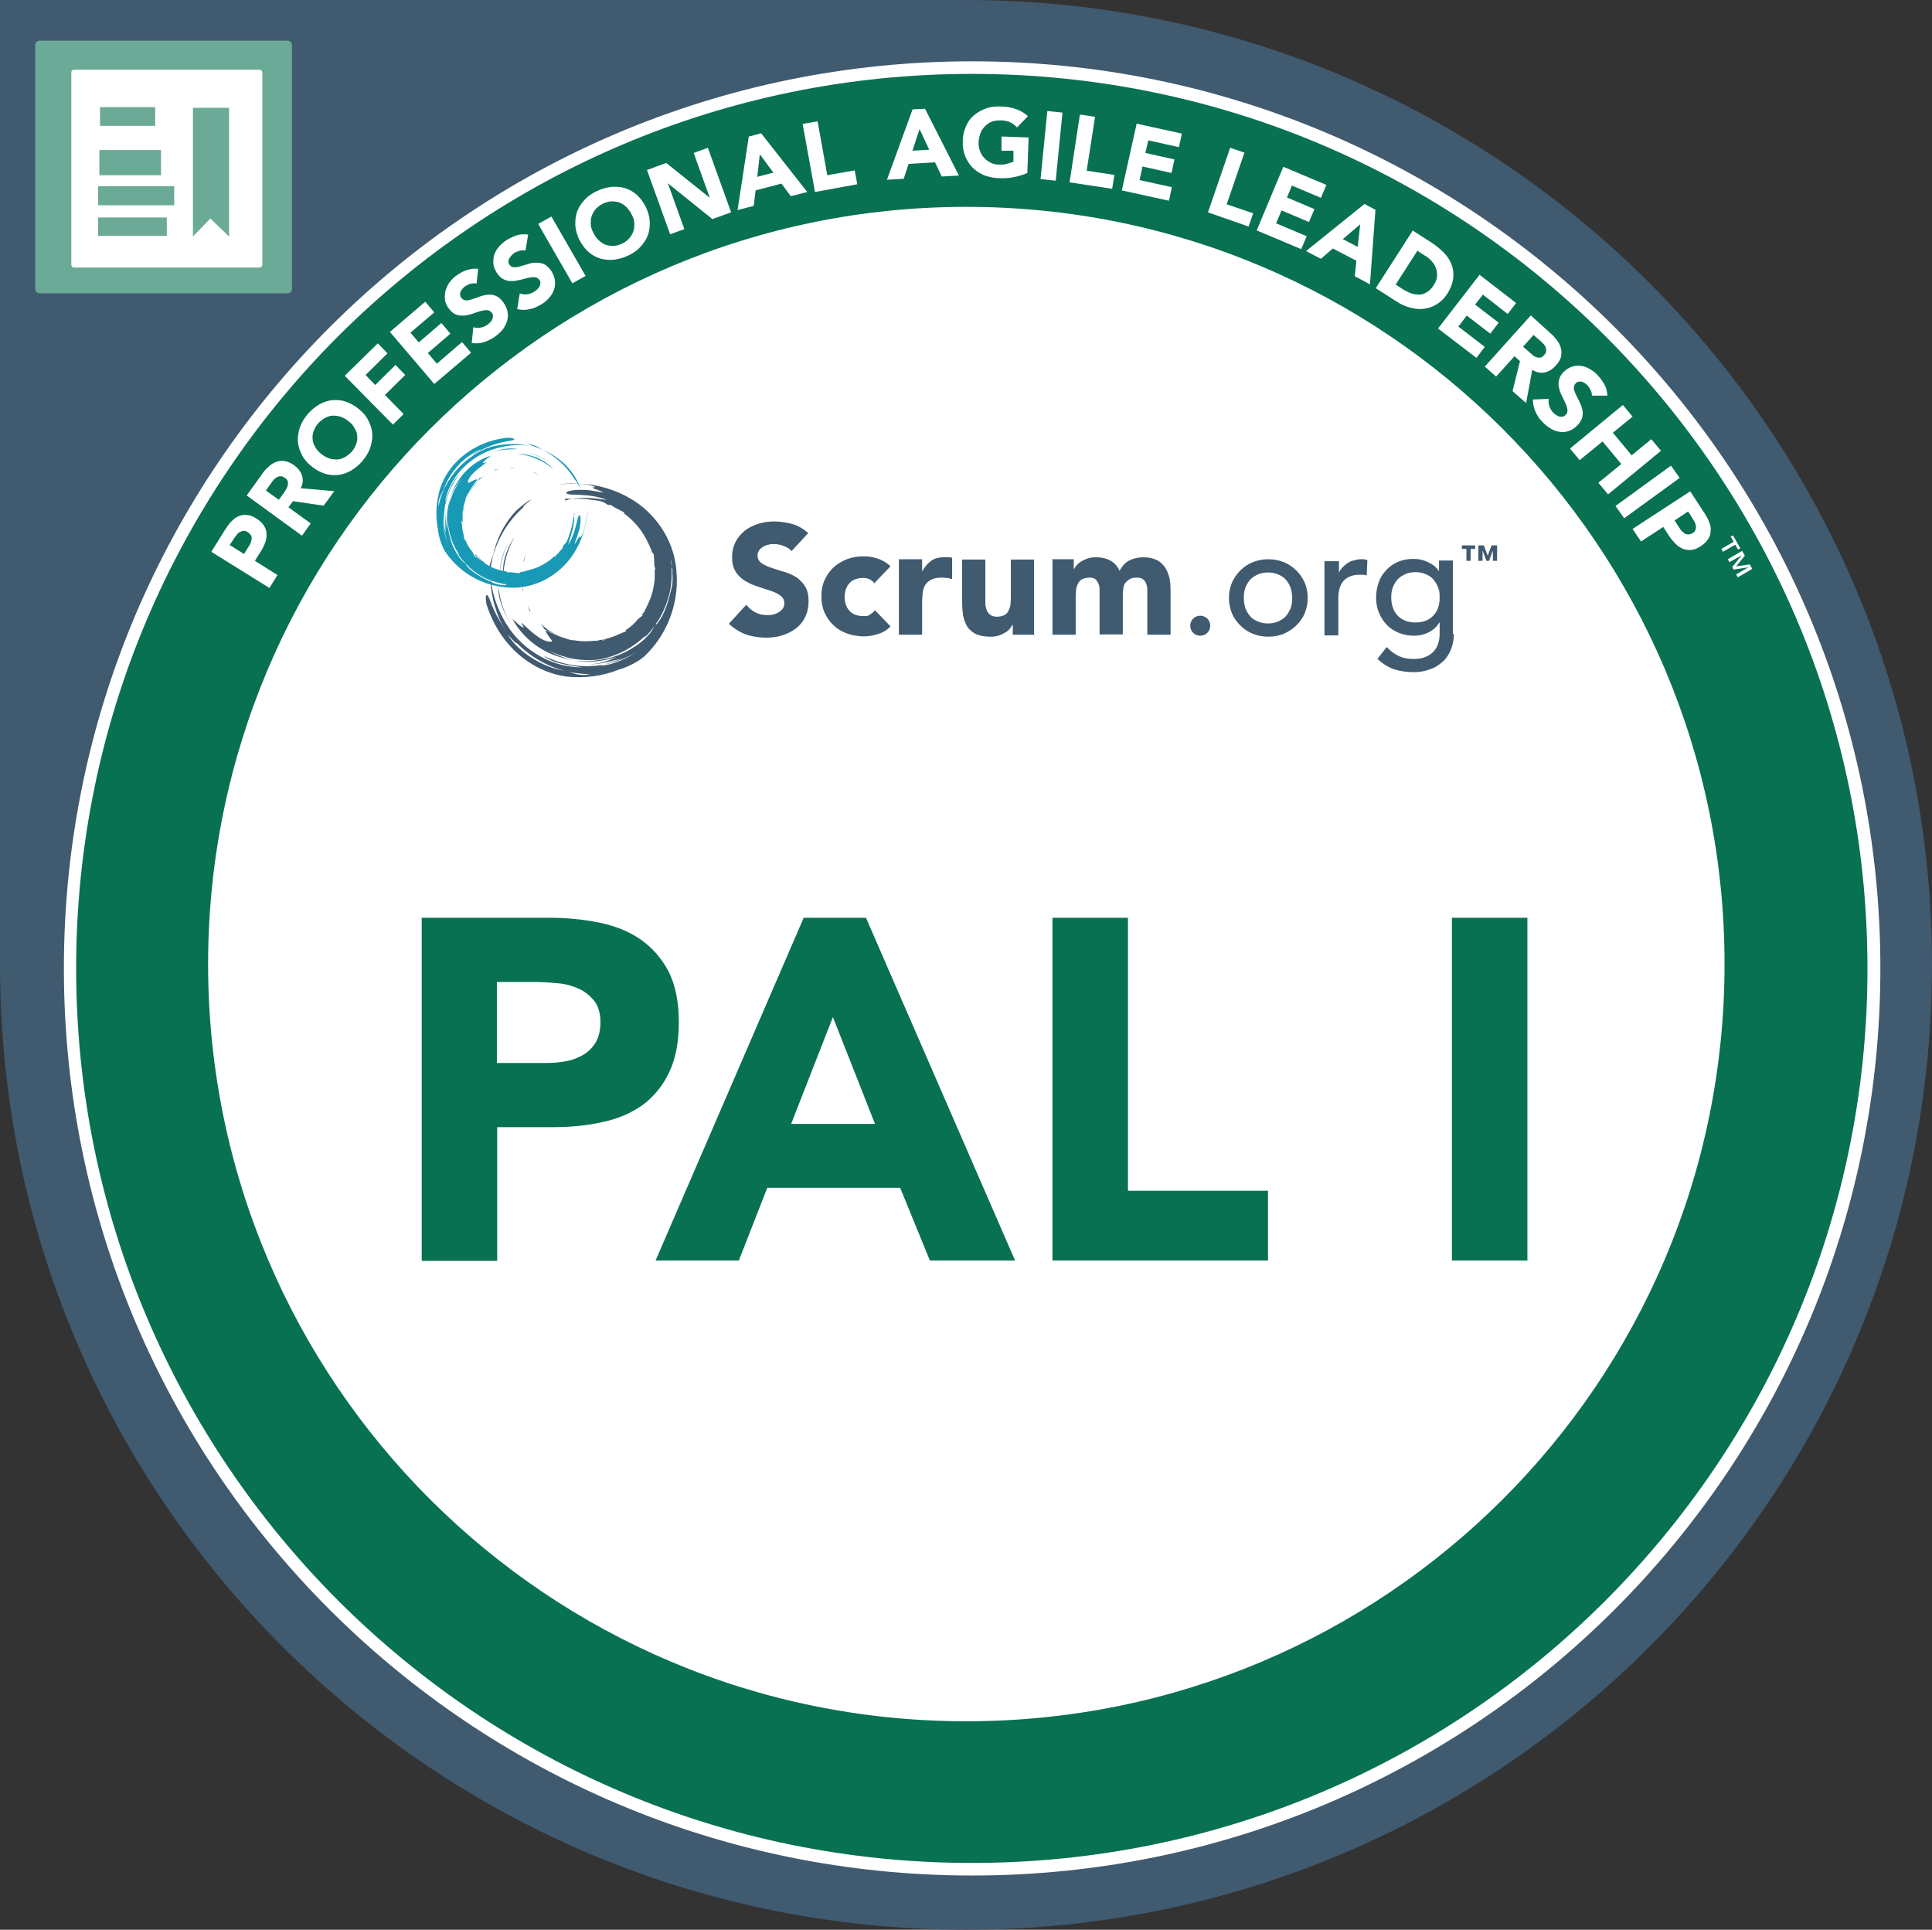 <svg id="b" xmlns="http://www.w3.org/2000/svg" viewBox="0 0 598.8 598"><rect x="0" y="0" width="598.8" height="598" fill="#333333" stroke="none"/><defs><style>.d{fill:#fff}.e{fill:#6baa96}.f{fill:#087152}.g{fill:#405a70}.h{fill:#1899b5}</style></defs><g id="c"><path class="g" d="M299.4 0H0v299c0 165.1 134 299 299.4 299s299.4-133.9 299.4-299S464.8 0 299.4 0"/><path class="e" d="M89.1 90.9H12.3c-.8 0-1.4-.6-1.4-1.4V14c0-.8.6-1.4 1.4-1.4h76.8c.8 0 1.4.6 1.4 1.4v75.5c0 .8-.6 1.4-1.4 1.4"/><path class="d" d="M80.5 82.9H22.9c-.4 0-.8-.4-.8-.8V22.4c0-.4.4-.8.8-.8h57.6c.4 0 .8.4.8.8v59.7c0 .4-.4.8-.8.8"/><path class="e" d="M31 33.2h17.1V39H31zM30.8 46.5h19.1v7.8H30.8zM30.4 57.7H54v5.9H30.4zM30.4 67.4h21.3v5.7H30.4zM71 73.3l-5.8-5.6-5.4 5.6V33.4H71v39.9z"/><path class="f" d="M580.8 300.1c0 154.2-125.2 279.2-279.6 279.2S21.6 454.3 21.6 300.1 146.8 21 301.2 21s279.6 125 279.6 279.2"/><path class="d" d="M580.8 300.1h-2c0 76.5-31.1 145.8-81.3 196-50.2 50.2-119.6 81.2-196.3 81.2-76.7 0-146-31-196.3-81.2-50.2-50.2-81.3-119.4-81.3-196 0-76.5 31.1-145.8 81.3-196C155.2 54 224.5 22.9 301.2 22.9c76.7 0 146 31 196.3 81.2 50.2 50.2 81.3 119.4 81.3 196h4c0-155.3-126-281.1-281.5-281.1S19.8 144.9 19.8 300.1c0 155.3 126 281.1 281.5 281.1s281.5-125.9 281.5-281.1h-2Z"/><path class="d" d="M534.5 298.8c0 129.6-105.2 234.6-235 234.6s-235-105.1-235-234.6 105.2-234.7 235-234.7 235 105.1 235 234.6M65.6 170.8l4.2-6.7c.6-.9 1.2-1.8 1.9-2.5s1.4-1.3 2.2-1.6c.8-.4 1.7-.5 2.6-.4.9 0 1.9.4 3 1.1 1.1.7 1.8 1.4 2.3 2.2.5.8.8 1.6.8 2.5 0 .9 0 1.8-.4 2.7-.3.9-.8 1.9-1.4 2.8l-1.8 2.9 7 4.4-2.5 4-18-11.2Zm10.1.8 1.6-2.6c.2-.4.4-.7.5-1.1.1-.4.2-.7.2-1.1 0-.4 0-.7-.3-1-.2-.3-.5-.6-.9-.9-.5-.3-.9-.4-1.3-.4s-.8.2-1.2.4c-.4.2-.7.5-1 .9-.3.4-.6.8-.8 1.1l-1.3 2 4.3 2.7Z"/><path class="d" d="m76.5 153.5 4.8-6.7c.6-.9 1.3-1.6 2.1-2.3.7-.7 1.5-1.1 2.3-1.4.8-.3 1.7-.4 2.6-.2.9.1 1.9.6 2.9 1.3 1.2.9 2 1.9 2.4 3.2.4 1.2.3 2.6-.4 3.9l10.4.9-3.3 4.5-9.5-1.4-1.4 1.9 6.9 5-2.7 3.8-17.2-12.5Zm9.9 1.4 1.6-2.2c.2-.3.5-.7.7-1.1s.4-.8.5-1.2c.1-.4 0-.8 0-1.2-.1-.4-.4-.8-.9-1.1-.4-.3-.9-.5-1.2-.5-.4 0-.8 0-1.1.2-.3.2-.7.4-1 .7-.3.3-.6.7-.8 1l-1.8 2.5 3.9 2.8ZM96.3 144.3c-1.3-1.1-2.3-2.3-2.9-3.7-.7-1.3-1-2.7-1.1-4.1 0-1.4.2-2.8.7-4.2.5-1.4 1.3-2.7 2.4-4 1.1-1.3 2.3-2.2 3.6-3 1.3-.7 2.7-1.2 4.1-1.3 1.4-.1 2.8 0 4.2.5 1.4.5 2.8 1.3 4.1 2.4s2.3 2.3 2.9 3.7c.7 1.3 1 2.7 1.1 4.1 0 1.4-.2 2.8-.7 4.2-.5 1.4-1.3 2.7-2.4 4-1.1 1.3-2.3 2.2-3.6 3-1.3.7-2.7 1.2-4.1 1.3-1.4.1-2.8 0-4.2-.5-1.4-.5-2.8-1.3-4.1-2.4Zm3.2-3.7c.8.7 1.6 1.1 2.4 1.4.8.3 1.7.4 2.5.4s1.7-.3 2.4-.7c.8-.4 1.5-1 2.2-1.7.7-.8 1.1-1.6 1.4-2.4.3-.8.4-1.7.3-2.5 0-.8-.3-1.6-.8-2.4-.4-.8-1-1.5-1.8-2.1-.7-.6-1.5-1.1-2.4-1.4-.8-.3-1.7-.4-2.5-.4s-1.7.3-2.4.7c-.8.4-1.5 1-2.2 1.7-.7.8-1.1 1.6-1.4 2.4-.3.8-.4 1.7-.3 2.5 0 .8.3 1.6.8 2.4.4.8 1 1.5 1.8 2.1ZM106.9 116.4l10.2-10 3 3.1-6.8 6.7 3 3.1 6.3-6.2 3 3.1-6.3 6.2 5.8 5.9-3.3 3.3-14.9-15.1ZM120.8 102.9l11-9.4 2.8 3.3-7.4 6.3 2.6 3 7-6 2.8 3.3-7 6 2.8 3.3 7.8-6.7 2.8 3.3-11.4 9.7-13.8-16.2ZM147.8 87.9c-.6-.2-1.2-.1-1.9 0-.7.2-1.2.5-1.7.8-.3.2-.5.4-.8.7l-.6.9c-.2.3-.2.7-.2 1 0 .3.1.7.4 1 .4.5.9.8 1.4.8.6 0 1.2-.1 2-.4.7-.2 1.5-.5 2.3-.8.8-.3 1.7-.5 2.5-.6.8 0 1.7 0 2.5.4.8.3 1.6 1 2.3 2 .7 1 1.1 1.9 1.3 2.9.2 1 .1 1.9-.1 2.8-.3.9-.7 1.8-1.3 2.6-.6.8-1.4 1.5-2.3 2.2-1.1.8-2.3 1.4-3.5 1.8-1.2.4-2.5.5-3.9.3l.5-4.9c.8.2 1.5.3 2.3.1.8-.1 1.5-.5 2.1-.9.3-.2.6-.5.9-.8.3-.3.5-.6.6-.9.1-.3.2-.7.2-1 0-.3-.1-.7-.4-1-.4-.5-.9-.8-1.5-.8s-1.3.1-2 .3c-.8.2-1.5.5-2.4.8-.8.3-1.7.5-2.6.6-.9 0-1.7 0-2.5-.3s-1.6-.9-2.3-1.9c-.7-.9-1.1-1.9-1.2-2.8s0-1.9.2-2.8c.3-.9.7-1.8 1.3-2.6.6-.8 1.3-1.5 2.2-2.1 1-.7 2-1.3 3.1-1.6 1.1-.4 2.3-.5 3.5-.4l-.5 4.7ZM163 77.7c-.6-.2-1.2-.2-1.9 0s-1.3.4-1.7.7c-.3.2-.6.4-.8.7-.3.3-.5.6-.7.9-.2.3-.3.6-.3 1 0 .3 0 .7.3 1 .3.5.8.8 1.4.8.6 0 1.3 0 2-.3.7-.2 1.5-.4 2.4-.7.8-.3 1.7-.4 2.5-.4.9 0 1.7.1 2.5.5s1.5 1.1 2.2 2.1c.6 1 1 2 1.1 3 .1 1 0 1.9-.3 2.8-.3.9-.8 1.7-1.5 2.5s-1.5 1.5-2.4 2c-1.2.7-2.4 1.3-3.6 1.5-1.2.3-2.5.3-3.9 0l.8-4.9c.7.3 1.5.4 2.3.3.8-.1 1.5-.4 2.2-.8.3-.2.6-.5.9-.7.3-.3.5-.6.7-.9.2-.3.2-.6.3-1 0-.3 0-.7-.3-1-.3-.5-.8-.8-1.4-.9-.6 0-1.3 0-2.1.2l-2.4.6c-.9.2-1.7.4-2.6.4-.9 0-1.7-.1-2.5-.5-.8-.3-1.5-1-2.2-2-.6-1-1-1.9-1.1-2.9 0-1 0-1.9.3-2.8.3-.9.8-1.7 1.5-2.5s1.4-1.4 2.3-2c1-.6 2.1-1.1 3.2-1.5 1.1-.3 2.3-.4 3.5-.2l-.8 4.7ZM166.8 69.4l4.1-2.3 10.6 18.4-4.1 2.3-10.6-18.4ZM179.5 74.2c-.7-1.5-1.1-3-1.2-4.5 0-1.5.1-2.9.6-4.2.5-1.3 1.3-2.5 2.3-3.6s2.3-2 3.8-2.7c1.5-.7 3-1.1 4.5-1.3 1.5-.1 2.9 0 4.2.4 1.3.4 2.6 1.1 3.7 2.1s2 2.3 2.8 3.8c.7 1.5 1.1 3 1.2 4.5 0 1.5-.1 2.9-.6 4.2-.5 1.3-1.3 2.5-2.3 3.6-1 1.1-2.3 2-3.8 2.7s-3 1.1-4.5 1.3c-1.5.1-2.9 0-4.2-.4-1.3-.4-2.6-1.1-3.7-2.1s-2-2.3-2.8-3.8Zm4.4-2.1c.4.9 1 1.7 1.6 2.3.6.6 1.4 1.1 2.1 1.4.8.3 1.6.4 2.5.4.9 0 1.8-.3 2.7-.7s1.6-1 2.2-1.6c.6-.7 1-1.4 1.3-2.2.3-.8.3-1.6.3-2.5 0-.9-.3-1.8-.8-2.7-.4-.9-1-1.6-1.6-2.3-.6-.6-1.4-1.1-2.1-1.4-.8-.3-1.6-.4-2.5-.4-.9 0-1.8.3-2.7.7-.9.4-1.6 1-2.2 1.6-.6.7-1 1.4-1.3 2.2-.3.8-.3 1.6-.3 2.5 0 .9.3 1.8.8 2.7ZM200.5 52.7l6-2.2L220 61.3l-5-13.9 4.4-1.6 7.2 20-5.8 2.1L207 56.8l5.1 14.2-4.4 1.6-7.2-20ZM232.2 42.3l3.7-1 14.3 18.2-5.1 1.3-2.9-3.9-8 2.1-.6 4.8-5 1.3 3.5-22.9Zm3.3 5.5-.8 7 5-1.3-4.2-5.7ZM248.8 38.4l4.6-.8 3 16.7 8.5-1.5.8 4.3-13.1 2.4-3.8-20.9ZM282.8 33.9l3.9-.2 10.5 20.7-5.3.3-2.1-4.4-8.2.5-1.5 4.6-5.2.3 7.9-21.7ZM285 40l-2.2 6.7 5.2-.3-3-6.4ZM318.6 53.5c-1.4.7-2.9 1.1-4.4 1.4-1.5.3-3 .4-4.6.3-1.7 0-3.2-.4-4.6-.9-1.4-.6-2.6-1.4-3.6-2.4s-1.7-2.2-2.3-3.6c-.5-1.4-.8-2.9-.7-4.6 0-1.7.4-3.2 1-4.6.6-1.4 1.4-2.5 2.5-3.4 1.1-.9 2.3-1.6 3.7-2.1 1.4-.5 3-.7 4.6-.6 1.7 0 3.3.3 4.7.8 1.4.5 2.6 1.2 3.7 2.2l-3.4 3.5c-.6-.7-1.3-1.2-2.1-1.6-.8-.4-1.8-.6-3-.6-1 0-1.9.1-2.7.4-.8.3-1.5.8-2.1 1.4-.6.6-1.1 1.3-1.4 2.1-.3.8-.5 1.7-.6 2.7 0 1 0 1.9.4 2.8.3.8.7 1.6 1.3 2.2.6.6 1.2 1.1 2 1.5.8.4 1.7.6 2.7.6 1 0 1.9 0 2.6-.3.7-.2 1.3-.4 1.8-.6v-3.4h-3.7v-4.4l8.4.3-.4 11.1ZM324.6 34.4l4.7.5-2.1 21.1-4.7-.5 2.1-21.1ZM334.8 35.5l4.6.7-2.6 16.7 8.6 1.3-.7 4.3-13.2-2 3.2-21ZM352.2 38.3l14.1 3.1-.9 4.2-9.5-2.1-.9 3.9 9 2-.9 4.2-9-2-.9 4.2 10 2.2-.9 4.2-14.6-3.2 4.6-20.7ZM381.3 45.8l4.4 1.5-5.5 16 8.2 2.8-1.4 4.1-12.6-4.4 6.9-20.1ZM397.8 51.7l13.3 5.6-1.7 4-9-3.8-1.5 3.7 8.5 3.6-1.7 4-8.5-3.6-1.7 4 9.5 4-1.7 4-13.8-5.8 8.2-19.6ZM422.9 63.2l3.4 1.8-1.7 23.1-4.7-2.5.5-4.8-7.3-3.8-3.7 3.2-4.6-2.4 18-14.5Zm-1.3 6.3-5.4 4.6 4.6 2.4.8-7.1ZM437.8 71.4l5.9 3.8c1.4.9 2.7 2 3.8 3.1 1.1 1.1 1.9 2.4 2.4 3.7.5 1.3.7 2.8.5 4.3s-.8 3.1-1.8 4.7c-.9 1.4-2 2.5-3.3 3.3-1.3.8-2.6 1.2-4 1.4-1.4.2-2.8 0-4.3-.4s-2.9-1-4.2-1.9l-6.4-4.1 11.5-17.9Zm-5.2 16.8 2 1.3c.9.6 1.8 1 2.7 1.4.9.3 1.8.4 2.6.4s1.7-.3 2.4-.8c.8-.5 1.5-1.2 2.1-2.2.6-.9.9-1.7 1-2.6 0-.9 0-1.7-.3-2.5s-.7-1.5-1.3-2.2c-.6-.7-1.3-1.3-2.2-1.8l-2.3-1.5-6.8 10.6ZM458.5 85.1l11.4 8.8-2.6 3.4-7.7-6-2.4 3.1 7.3 5.6-2.6 3.4-7.3-5.6-2.6 3.4 8.2 6.3-2.6 3.4-11.9-9.1 13-16.8ZM474.4 97.7l6.1 5.5c.8.7 1.5 1.5 2.1 2.3.6.8 1 1.6 1.2 2.5.2.9.2 1.7 0 2.6-.2.9-.8 1.8-1.6 2.7-1 1.1-2.1 1.8-3.4 2.1s-2.6 0-3.9-.8l-1.9 10.3-4.2-3.7 2.3-9.3-1.7-1.5-5.7 6.3-3.5-3.1 14.2-15.8Zm-2.4 9.7 2.1 1.8c.3.3.7.6 1 .9.4.3.7.5 1.1.6.4.1.8.2 1.2.1.4 0 .8-.3 1.2-.8.4-.4.6-.8.6-1.2 0-.4 0-.8-.1-1.1-.1-.4-.4-.7-.6-1l-.9-.9-2.3-2-3.2 3.6ZM493.4 123c0-.6 0-1.2-.3-1.9-.3-.6-.6-1.1-1-1.6-.2-.2-.5-.5-.8-.7-.3-.2-.6-.4-1-.5-.3-.1-.7-.1-1 0-.3 0-.7.2-.9.5-.5.4-.6 1-.6 1.5 0 .6.3 1.2.6 1.9s.7 1.4 1.1 2.2c.4.8.7 1.6.9 2.4.2.8.2 1.7 0 2.5s-.7 1.7-1.6 2.6c-.8.8-1.7 1.4-2.7 1.7-.9.3-1.9.4-2.8.2-.9-.1-1.9-.5-2.7-1-.9-.5-1.7-1.2-2.5-2-1-1-1.7-2.1-2.2-3.2-.5-1.1-.8-2.4-.8-3.8l4.9-.2c-.1.8 0 1.6.2 2.3.3.8.7 1.4 1.2 2 .3.3.6.5.9.7.3.2.7.4 1 .5.3 0 .7.1 1 0 .3 0 .6-.2.9-.5.5-.4.7-1 .6-1.6 0-.6-.3-1.3-.6-2s-.7-1.5-1.1-2.3-.7-1.6-.9-2.5c-.2-.8-.2-1.7 0-2.5.2-.9.7-1.7 1.5-2.5s1.7-1.3 2.6-1.6c.9-.3 1.9-.3 2.8-.2s1.9.5 2.7 1c.9.5 1.7 1.1 2.4 1.9.8.9 1.5 1.8 2.1 2.9s.8 2.2.9 3.4h-4.8ZM503 125.5l3 3.6-6.1 5 5.8 7 6.1-5 3 3.6-16.4 13.5-3-3.6 7.1-5.8-5.8-7-7.1 5.8-3-3.6 16.4-13.5ZM517.9 144.3l2.7 3.8-17.2 12.5-2.7-3.8 17.2-12.5ZM523.9 152.3l4.3 6.6c.6.9 1.1 1.8 1.5 2.8.4.9.6 1.8.5 2.7 0 .9-.2 1.7-.7 2.5-.5.8-1.2 1.6-2.3 2.3-1 .7-2 1.1-2.9 1.2-.9.1-1.8 0-2.6-.3s-1.6-.8-2.3-1.5c-.7-.7-1.4-1.5-2-2.4l-1.9-2.9-6.9 4.5-2.6-3.9 17.8-11.6Zm-5 8.8 1.7 2.6c.2.4.5.7.8 1s.6.5.9.7c.3.2.7.2 1.1.2.4 0 .8-.2 1.2-.4.5-.3.7-.6.9-1 .1-.4.2-.8.1-1.2 0-.4-.2-.9-.4-1.3s-.5-.8-.7-1.2l-1.3-2-4.2 2.8ZM537.3 167.8l-.9-1.5.7-.4 2.3 4-.7.4-.9-1.5-3.8 2.2-.5-.9 3.8-2.2Zm2.7 3 .8 1.4-2.7 3.3 4.2-.6.8 1.4-4.5 2.6-.5-.9 3.8-2.2-4.6.7-.4-.8 2.9-3.6-3.8 2.1-.5-.9 4.5-2.6Z"/><path class="f" d="M130.6 284.4h39.5c5.5 0 10.7.5 15.6 1.5s9.2 2.7 12.8 5.2c3.6 2.5 6.5 5.8 8.7 9.9 2.1 4.2 3.2 9.4 3.2 15.7s-1 11.4-3 15.6c-2 4.2-4.8 7.6-8.2 10.1-3.5 2.5-7.6 4.3-12.4 5.3-4.8 1.1-10 1.6-15.6 1.6h-17.1v41.4h-23.4V284.5Zm23.4 45h15.6c2.1 0 4.1-.2 6.1-.6 2-.4 3.7-1.1 5.2-2 1.5-.9 2.8-2.2 3.8-3.9.9-1.6 1.4-3.7 1.4-6.2s-.6-4.9-1.9-6.5c-1.3-1.6-2.8-2.9-4.8-3.8-2-.9-4.1-1.5-6.5-1.7-2.4-.2-4.7-.4-6.9-.4h-12v25.2ZM249.1 284.4h19.3l46.2 106.2h-26.4l-9.2-22.5h-41.2l-8.8 22.5h-25.8l45.9-106.2Zm9 30.9-12.9 33h26l-13-33ZM326.2 284.4h23.4V369H393v21.6h-66.8V284.4ZM450 284.4h23.4v106.2H450V284.4Z"/><g><path class="g" d="M153 171.3c.7-3 1.9-5.9 3.5-8.5 1.6-2.6 3.6-4.9 5.8-6.7-1.7 1.5-3.3 3.2-4.6 5 1-1.4 2-2.6 3.2-3.6 1.2-1.1 2.4-2 3.9-2.9-.4.4-1 .9-1.6 1.4-.6.5-1.1 1-1.1 1.3-3 2.7-5.5 6-7.3 9.7-1.8 3.7-2.8 7.7-3 11.8-.4-1.6-.2-3 .1-4.1.3-1.2.8-2.2 1.1-3.2M173.2 151c-.8.2-1.5.5-2.3.8.8-.3 1.5-.6 2.3-.8M182.7 204.4c.8 0 1.7-.2 2.5-.3-.8.2-1.6.3-2.5.3M154.3 181.9l.4 1.4c.5 3.5 1.7 6.9 3.6 10.1-1-1.7-2-3.5-2.7-5.5-.7-1.9-1.2-4-1.2-6M154.9 178.1c0-3.5 1-7.1 2.7-9.9-1.6 2.9-2.5 6.3-2.7 9.9M200 189.5v-.4c.6-.9 1.2-2 1.7-3 0 .3 0 .6-.1.9-.3.6-.6.9-.8 1.2-.2.3-.5.7-.7 1.4M181.8 204.4h-1 1M199.2 190.7c-.1 0-.2-.1-.4 0l1.2-1.5v.2c-.1.4-.6.9-.7 1.4M187.2 198.2c-.4.1-.7.5-.8.6h-3.3c-.2 0-.6.1-.9.3-.2-.1-.5-.2-.7-.3 2.6 0 5.3-.4 8-1.4-.7.3-1.4.6-2.2.8"/><path class="g" d="M175.1 155.1c2-.6 4.3-.8 6.5-.8s4.4.4 6.5.6c-2.3-.9-5.2-1.4-7.6-1.5-2.4-.2-4.4 0-4.9-.5s1.2-1 3.7-1.1c1.2 0 2.6 0 3.9.2 1.3.2 2.5.4 3.5.6l-1-.4c.5.2 1 .4 1.5.4-.5-.2-1.3-.5-2-.8-.7-.2-1.4-.5-1.7-.7.3 0 .7-.1 1-.2-1.4-.6-3.5-1-5.7-1s-4.4.1-6 .2c3.8-.4 7.9-.4 12 .4s8.2 2.4 11.9 4.8c3.7 2.4 6.9 5.8 9.2 9.7 2.3 3.9 3.6 8.3 3.8 12.7.7 9.8-3.2 19.3-10 25.7-.7.6-1.9 1.5-3.3 2.2-1.5.8-3.1 1.5-4.6 1.9-4.9 2-10.4 2.7-15.9 2.2-5.7-.7-11.1-3.3-15.5-7.2-4.3-3.9-7.6-9-9.5-14.9-.4-1.2-.4-2.7-.2-3.1.1-.2.3-.2.6.3.3.4.6 1.3 1.1 2.6 1.8 4.4 4.4 8.5 7.8 11.9-.3 0-.9-.6-1.4-1.1-.5-.6-1.1-1.2-1.5-1.6 1 1.5 2 2.8 3.2 3.9 1.2 1.1 2.4 2.2 3.9 3.1-2-1.3-3.8-2.8-5.4-4.5 2 2.1 4.5 4.1 7.2 5.6 2.8 1.6 5.8 2.7 9 3.2 1.1.2 2.2.7 3.4 1 1.2.3 2.6.4 4.3 0-4.2 0-8.5-.9-12.3-2.5-3.9-1.7-7.4-4.1-10.4-7.1-2.7-2.6-4.6-5.5-6.1-8.8.5 1 1.1 2 1.5 2.9-2.4-4.7-3.6-9.8-3.6-14.9.3 3.6 1.2 7.2 2.7 10.6 1.5 3.4 3.5 6.6 6.1 9.2 2.6 2.7 5.7 4.8 9.1 6.3 3.4 1.5 7 2.2 10.6 2.2-2-.3-4.3-.6-6.4-1.1-2.2-.5-4.2-1.3-5.6-2.5 5.7 2.9 12.4 4 18.9 2.7l-1.4.4c2.1-.1 4.2-.7 6.1-1.5 2-.8 3.8-1.9 5.6-3.1l.9-.6-.9.6c-3.2 2.1-6.7 3.5-10.3 4.2 1.6-.5 3.3-1 5.3-1.8-1.1.2-2.7.7-4.3 1-2.1.5-4.2.8-6.3.8 3.3-.1 6.4-1 9-2.3-4.1 1.3-8.7 1.9-12.9 1.2 2.4.2 4.7.2 7.1-.2 3.9-.5 7.8-1.8 11.2-4.1l-.4.3c.3-.2.5-.4.8-.5 1.3-.9 2.6-1.9 3.7-3.1 1-1 1.8-2.2 2.4-3.5l.4-.6c-.2.4-.2.7.4 0 1.2-1.5 2-3.2 2.7-5.1.7-1.9 1.2-3.9 1.7-6 .3-1.1.3-2.6.2-4.3v-.9c0-.4 0-.7-.1-1.1 0-.9-.2-1.7-.5-2.5.2.8.3 1.7.5 2.5v1c0-.2-.1-.4-.2-.9.2 3 0 6-.8 8.9-.8 2.9-2.1 5.8-3.7 8.3.1-.4.3-.8.4-1.1-.2.6-.5 1.1-.8 1.6-1.1 1.6-2.4 3.2-3.9 4.5.4-.4.7-.9 1-1.3-2 2-4.3 3.7-6.8 5-2.5 1.3-5.2 2.2-8 2.7-5.3.6-10.7-.4-15.3-2.8 2.4 1.5 5.2 2.6 8.2 3-4-.4-8-1.8-11.4-4-3.4-2.2-6.3-5.3-8.2-8.8 1.1 1 2.5 2.4 3.5 2.7.1-.2-1.3-2.2-.3-1.2 1.9 1.8 3.5 3.2 5 4.2s2.9 1.5 4.1 1.3c.3 0-.7-1.1-1.3-2-.6-.9-1-1.8-.3-1.4 1.2.7 3.3 1.8 5.7 2.4.7.3 1.4.5 2.2.6h.5c2.7.5 5.2.3 6.7.2.5 0 1.1-.1 1.6-.2.3 0 .5 0 .8.1.3-.2.6-.4.9-.5 1.4-.4 2.7-.9 4-1.5.7-.3 1.5-.6 2.2-.9 0 0-.2-.1-.2-.3 1.5-1 2.8-2.1 3.9-3.5.6-.5 1.1-.9 1.6-1.2.2-1 1-2.4 1.7-4s1.3-3.4 1.5-4.9c.3-1.5.4-3.1.3-4.7 0-.3.1-.5.2-.8-.2-.4-.2-.8-.3-1 0-1.3-.1-2.4-.2-3.5-.1-.2-.5-.4-.6-.8-.2-.8-.6-1.5-.9-2.2-.4-.8-.8-1.7-1.3-2.5-1.6-2.8-3.8-5.2-6.4-7.1v-.4c-.5-.1-1.1-.6-1.5-.7h.2c-.7-.2-1.1-.5-1.5-.7-.4-.2-.7-.5-1.3-.8-.3 0-.6 0-.9-.1-.1 0-.3-.1-.4-.2-1.3-1-2.9-1.1-4.6-1.3-1.7-.3-3.4-.4-5.2-.3-1.4.1-2-.1-3-.1"/><path class="g" d="M201.9 185.7c.6-1.4 1.1-2.8 1.4-4.3-.2 1.6-.4 3.1-1.4 4.3M168.7 194.9c-.3-.5-.7-1.1-1.1-1.6 2.6 2.5 5.8 4.2 9.4 5.1-1.4-.2-3.1-.9-4.6-1.6-1.5-.7-2.7-1.5-3.7-1.8M199.9 189.3v-.2.2M159.7 192.5l-.2-.4c.6.9 1.3 1.8 2.1 2.6-.6-.6-1.3-1.4-1.8-2.3M156.1 181.2c-.3-2.2-.3-4.5 0-6.8.6-2.9 1.7-5.6 3.3-7.8-2.5 4.3-3.7 9.4-3.4 14.5M164.2 189.5c-.3-.7-.5-1.4-.8-2.1.3.7.6 1.3 1 2-.2 0-.2 0-.3.2M166.3 199.1l-.5-.4c.5.3 1 .6 1.6.8-.2 0-.7-.3-1-.4M162 182c0 .5.1 1.1.3 1.6-.1-.3-.3-.6-.4-.9 0-.2.2-.4.2-.7M162.3 173.7c.2-.7.4-1.4.7-2-.3.8-.5 1.7-.7 2.5v-.5"/><path class="h" d="M168.8 139.7c2.2.9 4.2 2.3 6 3.9 1.7 1.6 3.2 3.5 4.3 5.4-.9-1.5-2-3-3.2-4.2.9 1 1.6 1.9 2.3 3 .6 1 1.2 2.2 1.6 3.4-.3-.3-.5-.9-.8-1.4-.3-.5-.6-1-.8-1.1-1.6-2.7-3.8-5.1-6.3-7-2.5-1.9-5.5-3.3-8.5-4 1.3 0 2.3.3 3.1.7.8.4 1.5 1 2.3 1.3M181.3 158.1c0-.6-.2-1.2-.3-1.8.1.6.3 1.3.3 1.8M139.2 157.4c0 .6 0 1.3-.1 1.9 0-.6 0-1.3.1-1.9M160.6 139.2h-1.1c-2.7 0-5.5.3-8.2 1.3 1.5-.5 3-1 4.6-1.3 1.6-.3 3.2-.3 4.7 0M163.4 140.2c2.7.5 5.2 1.8 7.2 3.5-2-1.6-4.5-2.9-7.2-3.5M148 172.8h.4c.6.6 1.3 1.2 2 1.7-.2 0-.4-.1-.6-.2-.4-.3-.6-.6-.8-.8-.2-.2-.5-.4-.9-.7M139.3 156.7v-.7c0 .2 0 .5-.1.7M147.2 172s.1-.2.1-.3c.3.4.7.7 1 1.1h-.2c-.3-.2-.6-.6-1-.8M143.3 161.8c0-.3-.3-.6-.3-.7.1-.8.3-1.6.4-2.5v-.8c.1-.2.2-.3.3-.5-.4 2-.5 4.1 0 6.3l-.3-1.8"/><path class="h" d="M177.9 158.9c.2 1.6 0 3.4-.4 5.1-.4 1.7-1 3.3-1.4 4.9 1-1.6 1.8-3.7 2.3-5.6.5-1.8.7-3.3 1.1-3.6.4-.3.6 1.1.3 3-.1.9-.4 2-.7 2.9-.3 1-.7 1.9-1 2.6.2-.4.2-.4.5-.7-.2.4-.5.7-.5 1.1.3-.3.6-.9.9-1.4.3-.5.6-1 .8-1.2v.8c.7-1 1.3-2.5 1.6-4.2.4-1.6.5-3.3.8-4.6-.3 3-.9 6.1-2.1 9.1-1.2 3-3 5.9-5.4 8.3-2.4 2.4-5.4 4.4-8.7 5.5-3.3 1.2-6.9 1.5-10.2 1-7.6-.9-14.2-5.3-18.1-11.4-.3-.6-.8-1.7-1.2-2.9-.4-1.2-.7-2.6-.8-3.8-.8-4.1-.5-8.3.7-12.4 1.4-4.3 4.2-8 7.8-10.7 3.6-2.7 8-4.5 12.7-5 .9-.1 2.1 0 2.4.3.2.1 0 .3-.3.4-.4.1-1.1.2-2.2.4-3.6.7-7.2 2.1-10.2 4.2.1-.2.5-.6 1.1-.9.5-.3 1.1-.6 1.4-.9-1.3.5-2.4 1.2-3.4 1.9s-2 1.5-3 2.5c1.3-1.3 2.7-2.5 4.2-3.5-1.9 1.2-3.8 2.8-5.4 4.7-1.6 1.9-2.9 4-3.8 6.4-.3.8-.8 1.6-1.2 2.5-.4.9-.7 1.9-.6 3.3.6-3.2 1.9-6.3 3.8-9 1.8-2.7 4.2-5 6.9-6.8 2.4-1.6 4.9-2.7 7.6-3.3-.8.2-1.7.5-2.4.7 3.9-1.1 8-1.3 11.9-.5-2.8-.3-5.7-.2-8.5.5-2.8.6-5.5 1.7-7.9 3.3-2.4 1.6-4.5 3.6-6.2 6-1.6 2.4-2.7 5-3.2 7.7.6-1.5 1.1-3.2 1.8-4.7.7-1.6 1.7-3 2.7-3.9-3.1 3.9-4.9 8.8-4.8 14v-1.1c-.3 1.6-.2 3.3.1 4.9.3 1.6.9 3.2 1.5 4.7.1.3.2.5.3.8l-.3-.8c-1.1-2.7-1.7-5.6-1.7-8.5.1 1.3.3 2.7.6 4.3 0-.9-.1-2.2-.1-3.4 0-1.7 0-3.3.3-4.9-.4 2.5-.2 5.1.4 7.2-.4-3.3-.2-6.9 1-10-.5 1.8-.8 3.6-.9 5.4-.2 3.1.2 6.2 1.4 9.1l-.2-.3c0 .2.2.4.3.7.5 1.1 1.1 2.2 1.8 3.3.6.9 1.4 1.7 2.3 2.4l.4.4c-.3-.2-.5-.2 0 .3.9 1.1 2.2 2 3.5 2.8 1.3.8 2.8 1.5 4.3 2.2.8.4 2 .7 3.2.8.3.1.5.1.7 0h2.8-2.8c.2-.1.4-.2.7-.2-2.3-.3-4.6-.9-6.7-1.9-2.1-1-4.1-2.4-5.8-4.1.3.1.6.4.8.4-.4-.3-.8-.5-1.1-.8-1.1-1.1-2-2.3-2.9-3.6.3.4.6.7.9.9-1.2-1.8-2.2-3.8-2.8-5.9-.6-2.1-.9-4.3-.9-6.5.3-4.1 1.9-8.1 4.4-11.2-1.5 1.6-2.7 3.6-3.5 5.8.9-3 2.5-5.8 4.7-8.1s4.9-4 7.9-4.9c-1 .7-2.2 1.6-2.6 2.3.1.1 1.8-.6.9 0-1.6 1.2-3 2.2-3.9 3.2-1 1-1.6 2-1.6 2.9 0 .2.9-.3 1.7-.7.8-.4 1.5-.5 1.1 0-.7.8-1.8 2.2-2.7 4-.3.5-.6 1-.8 1.5v.4c-.7 2-1 4-1.1 5.1v1.2c0 .2-.1.4-.2.6 0 .3.2.5.2.8 0 1.1.2 2.2.5 3.2 0 .6.2 1.2.4 1.8 0 0 .1-.2.2 0 .5 1.3 1.2 2.4 2.1 3.5.3.5.5 1 .7 1.4.8.3 1.7 1.1 2.8 1.9 1.1.8 2.4 1.5 3.5 1.9 1.1.4 2.3.7 3.5.9.2 0 .4.2.5.3.3 0 .6 0 .8-.1 1 .1 1.8.3 2.7.3.1 0 .4-.3.7-.4.6 0 1.3-.2 1.8-.4l2.1-.6c2.3-.8 4.5-2.1 6.3-3.8.1 0 .2 0 .3.1.2-.4.6-.7.8-1v.2c.3-.5.5-.8.7-1 .2-.2.5-.5.8-.9.1-.2.1-.4.2-.7 0 0 .1-.2.2-.3 1-.8 1.3-2 1.7-3.3.5-1.3.8-2.6 1-3.9.1-1.1.4-1.5.6-2.3"/><path class="h" d="M150.6 174.8c1 .7 2 1.3 3.1 1.7-1.2-.4-2.3-.8-3.1-1.7M148.5 148.2c.5-.1.9-.3 1.4-.6-2.3 1.6-4.1 3.8-5.2 6.4.4-1.1 1.2-2.2 2-3.2s1.6-1.9 1.9-2.6M148.2 172.8h.2-.2M151.7 141.7h.3c-.8.2-1.6.6-2.3 1.1.6-.4 1.3-.8 2-1.1M160.9 140.6c1.8.1 3.5.5 5.2 1.1 2.1.9 4 2.1 5.4 3.7-2.9-2.5-6.6-4.2-10.6-4.7M153.3 145.6c.6-.1 1.2-.2 1.7-.3-.6.1-1.1.3-1.7.5v-.2M145.7 145.7l.4-.4c-.3.3-.6.7-.8 1.1 0-.1.3-.5.5-.7M159.4 145h-1.3c.2 0 .5-.1.7-.2.1.1.3.2.5.3M165.6 146.4c.5.3 1 .5 1.4.8l-1.8-.9h.4"/></g><g><path class="g" d="M245.4 170.9c-.6-.8-1.4-1.3-2.5-1.7-1-.4-2-.6-3-.6s-1.1 0-1.7.2c-.6.1-1.1.3-1.6.6s-.9.6-1.3 1.1c-.3.5-.5 1-.5 1.6 0 1 .4 1.8 1.2 2.4.8.5 1.7 1 2.9 1.4 1.2.4 2.4.8 3.8 1.2 1.4.4 2.6.9 3.8 1.6 1.2.7 2.1 1.7 2.9 2.8.8 1.2 1.2 2.8 1.2 4.8s-.4 3.6-1.1 5c-.7 1.4-1.7 2.6-2.9 3.5-1.2.9-2.6 1.6-4.2 2.1s-3.3.7-5 .7-4.3-.3-6.2-1c-1.9-.7-3.7-1.8-5.3-3.3l5.4-5.9c.8 1 1.7 1.8 2.9 2.4 1.2.6 2.4.8 3.6.8s1.2 0 1.9-.2c.6-.1 1.2-.4 1.7-.7s.9-.7 1.2-1.1c.3-.4.5-1 .5-1.6 0-1-.4-1.8-1.2-2.4-.8-.6-1.8-1.1-3-1.5-1.2-.4-2.5-.8-3.9-1.3-1.4-.4-2.7-1-3.9-1.7-1.2-.7-2.2-1.6-3-2.8-.8-1.2-1.2-2.7-1.2-4.6s.4-3.4 1.1-4.8c.7-1.4 1.7-2.5 2.9-3.5 1.2-.9 2.6-1.6 4.2-2.1s3.2-.7 4.9-.7 3.8.3 5.6.8c1.8.5 3.4 1.5 4.9 2.8l-5.2 5.6ZM271.2 180.9c-.4-.5-.9-.9-1.5-1.3-.6-.3-1.3-.5-2.1-.5-1.8 0-3.3.5-4.3 1.6s-1.5 2.5-1.5 4.3.5 3.2 1.5 4.3c1 1.1 2.4 1.6 4.3 1.6s1.5-.2 2.1-.5c.6-.4 1.1-.8 1.5-1.3l4.8 5a8.3 8.3 0 0 1-4 2.4c-1.5.5-3 .7-4.4.7s-3.5-.3-5.1-.9c-1.6-.6-3-1.4-4.1-2.5-1.2-1.1-2.1-2.4-2.8-3.9-.7-1.5-1-3.2-1-5.1s.3-3.6 1-5.1c.7-1.5 1.6-2.8 2.8-3.9 1.2-1.1 2.6-1.9 4.1-2.5 1.6-.6 3.3-.9 5.1-.9s2.8.2 4.4.7c1.5.5 2.9 1.3 4 2.4l-4.8 5ZM278.6 173.3h7.2v3.8c.8-1.4 1.7-2.5 2.8-3.3s2.4-1.1 4-1.1h1.3c.4 0 .8 0 1.2.2v6.6c-.5-.2-1-.3-1.5-.4-.5 0-1-.1-1.6-.1-1.4 0-2.5.2-3.3.6-.8.4-1.4.9-1.9 1.6-.4.7-.7 1.5-.8 2.5-.1 1-.2 2-.2 3.2v9.8h-7.2v-23.5ZM320.8 196.7h-6.9v-3.2c-.3.5-.6.9-1 1.4-.4.5-.9.9-1.5 1.2-.6.4-1.2.6-2 .9-.7.2-1.5.3-2.4.3-1.8 0-3.3-.3-4.5-.8-1.1-.6-2-1.3-2.7-2.3-.6-1-1-2.2-1.3-3.5-.2-1.4-.3-2.8-.3-4.4v-12.9h7.2V187c0 .7.2 1.4.4 2 .2.6.6 1.1 1.1 1.5s1.2.6 2.1.6 1.7-.2 2.3-.5c.6-.3 1-.8 1.3-1.4.3-.6.5-1.2.6-1.9 0-.7.1-1.4.1-2.2v-11.7h7.2v23.5ZM325.9 173.3h6.9v3.2c.2-.4.5-.9 1-1.4.4-.5.9-.9 1.5-1.2.6-.4 1.2-.6 2-.9.7-.2 1.5-.3 2.4-.3 1.6 0 3.1.3 4.4 1 1.3.7 2.2 1.7 2.9 3.2.8-1.5 1.8-2.6 3-3.2 1.2-.6 2.7-1 4.4-1s2.9.3 4 .8 1.9 1.3 2.6 2.2c.6.9 1.1 2 1.4 3.2.3 1.2.4 2.6.4 4v13.8h-7.2V183c0-1.1-.2-2-.7-2.8-.5-.8-1.3-1.2-2.5-1.2s-1.5.1-2.1.4c-.6.3-1 .7-1.4 1.1s-.6 1-.7 1.7c-.1.6-.2 1.3-.2 2v12.4h-7.2v-13.9c0-.6-.1-1.2-.3-1.7-.2-.5-.5-1-.9-1.4-.4-.4-1.1-.6-1.9-.6s-1.7.2-2.3.5-1 .8-1.3 1.4c-.3.6-.5 1.2-.6 1.9 0 .7-.1 1.4-.1 2.2v11.7h-7.2v-23.5Z"/></g><g><path class="g" d="M372 197c-.9 0-1.6-.3-2.2-.9-.6-.6-.9-1.4-.9-2.2s.3-1.6.9-2.2c.6-.6 1.4-.9 2.2-.9s1.6.3 2.2.9c.6.6.9 1.4.9 2.2s-.3 1.6-.9 2.2c-.6.6-1.4.9-2.2.9ZM380.9 185.3c0-1.7.3-3.2.9-4.7.6-1.4 1.5-2.7 2.6-3.8 1.1-1.1 2.4-2 3.9-2.6 1.5-.6 3.1-.9 4.8-.9s3.3.3 4.8.9c1.5.6 2.8 1.5 3.9 2.6s2 2.4 2.6 3.8c.6 1.4.9 3 .9 4.7s-.3 3.2-.9 4.7c-.6 1.5-1.5 2.7-2.6 3.8-1.1 1.1-2.4 1.9-3.9 2.6-1.5.6-3.1.9-4.8.9s-3.3-.3-4.8-.9c-1.5-.6-2.8-1.5-3.9-2.6s-2-2.3-2.6-3.8c-.6-1.5-.9-3-.9-4.7Zm4.6 0c0 1.2.2 2.2.5 3.2.4 1 .9 1.8 1.5 2.5s1.4 1.2 2.4 1.6c.9.4 2 .6 3.1.6s2.2-.2 3.1-.6c.9-.4 1.7-.9 2.4-1.6.6-.7 1.1-1.5 1.5-2.5.4-1 .5-2.1.5-3.2s-.2-2.2-.5-3.2c-.4-1-.9-1.8-1.5-2.5s-1.4-1.2-2.4-1.6c-.9-.4-2-.6-3.1-.6s-2.2.2-3.1.6c-.9.4-1.7.9-2.4 1.6-.6.7-1.1 1.5-1.5 2.5-.4 1-.5 2.1-.5 3.2ZM410.7 173.9h4.3v3.5c.3-.6.7-1.2 1.2-1.7s1-.9 1.6-1.3c.6-.4 1.2-.6 2-.8.7-.2 1.4-.3 2.1-.3s1.4 0 1.9.3l-.2 4.7c-.4 0-.7-.2-1.1-.2h-1.1c-2.1 0-3.7.6-4.9 1.8-1.1 1.2-1.7 3-1.7 5.5v11.5h-4.3V174Z"/></g><path class="g" d="M450.6 196.5c0 1.7-.3 3.3-.9 4.8-.6 1.4-1.4 2.7-2.5 3.7s-2.4 1.9-4 2.4c-1.5.6-3.2.9-5.1.9s-4.2-.3-6-.9c-1.8-.6-3.5-1.7-5.2-3.2l2.9-3.7c1.1 1.2 2.3 2.1 3.7 2.8 1.3.6 2.8.9 4.5.9s2.9-.2 4-.7c1.1-.5 1.9-1.1 2.5-1.8.6-.7 1.1-1.6 1.3-2.5.3-.9.4-1.9.4-2.9v-3.4h-.1c-.8 1.4-2 2.4-3.4 3.1-1.4.7-2.9 1-4.5 1s-3.2-.3-4.7-.9c-1.4-.6-2.7-1.4-3.7-2.5-1-1-1.8-2.3-2.4-3.7-.6-1.4-.9-3-.9-4.7s.3-3.2.8-4.7 1.3-2.7 2.3-3.8c1-1.1 2.2-1.9 3.7-2.6 1.4-.6 3-.9 4.8-.9s3 .3 4.5 1 2.6 1.6 3.4 2.8v-3.3h4.3v22.7Zm-11.9-19.2c-1.2 0-2.2.2-3.1.6-.9.4-1.7.9-2.4 1.6-.6.7-1.1 1.5-1.5 2.5-.4 1-.5 2.1-.5 3.2 0 2.3.7 4.2 2 5.6 1.4 1.4 3.2 2.1 5.5 2.1s4.2-.7 5.5-2.1c1.4-1.4 2-3.3 2-5.6s-.2-2.2-.5-3.2c-.4-1-.9-1.8-1.5-2.5s-1.4-1.2-2.4-1.6c-.9-.4-2-.6-3.1-.6ZM458.2 169h1.7l1.2 3.2 1.2-3.2h1.7v4.8h-1.3v-3.2l-1.2 3.2h-.8l-1.2-3.2v3.2h-1.3V169Zm-3.7 1.1h-1.4V169h4.1v1.1h-1.4v3.7h-1.3v-3.7Z"/></g></svg>